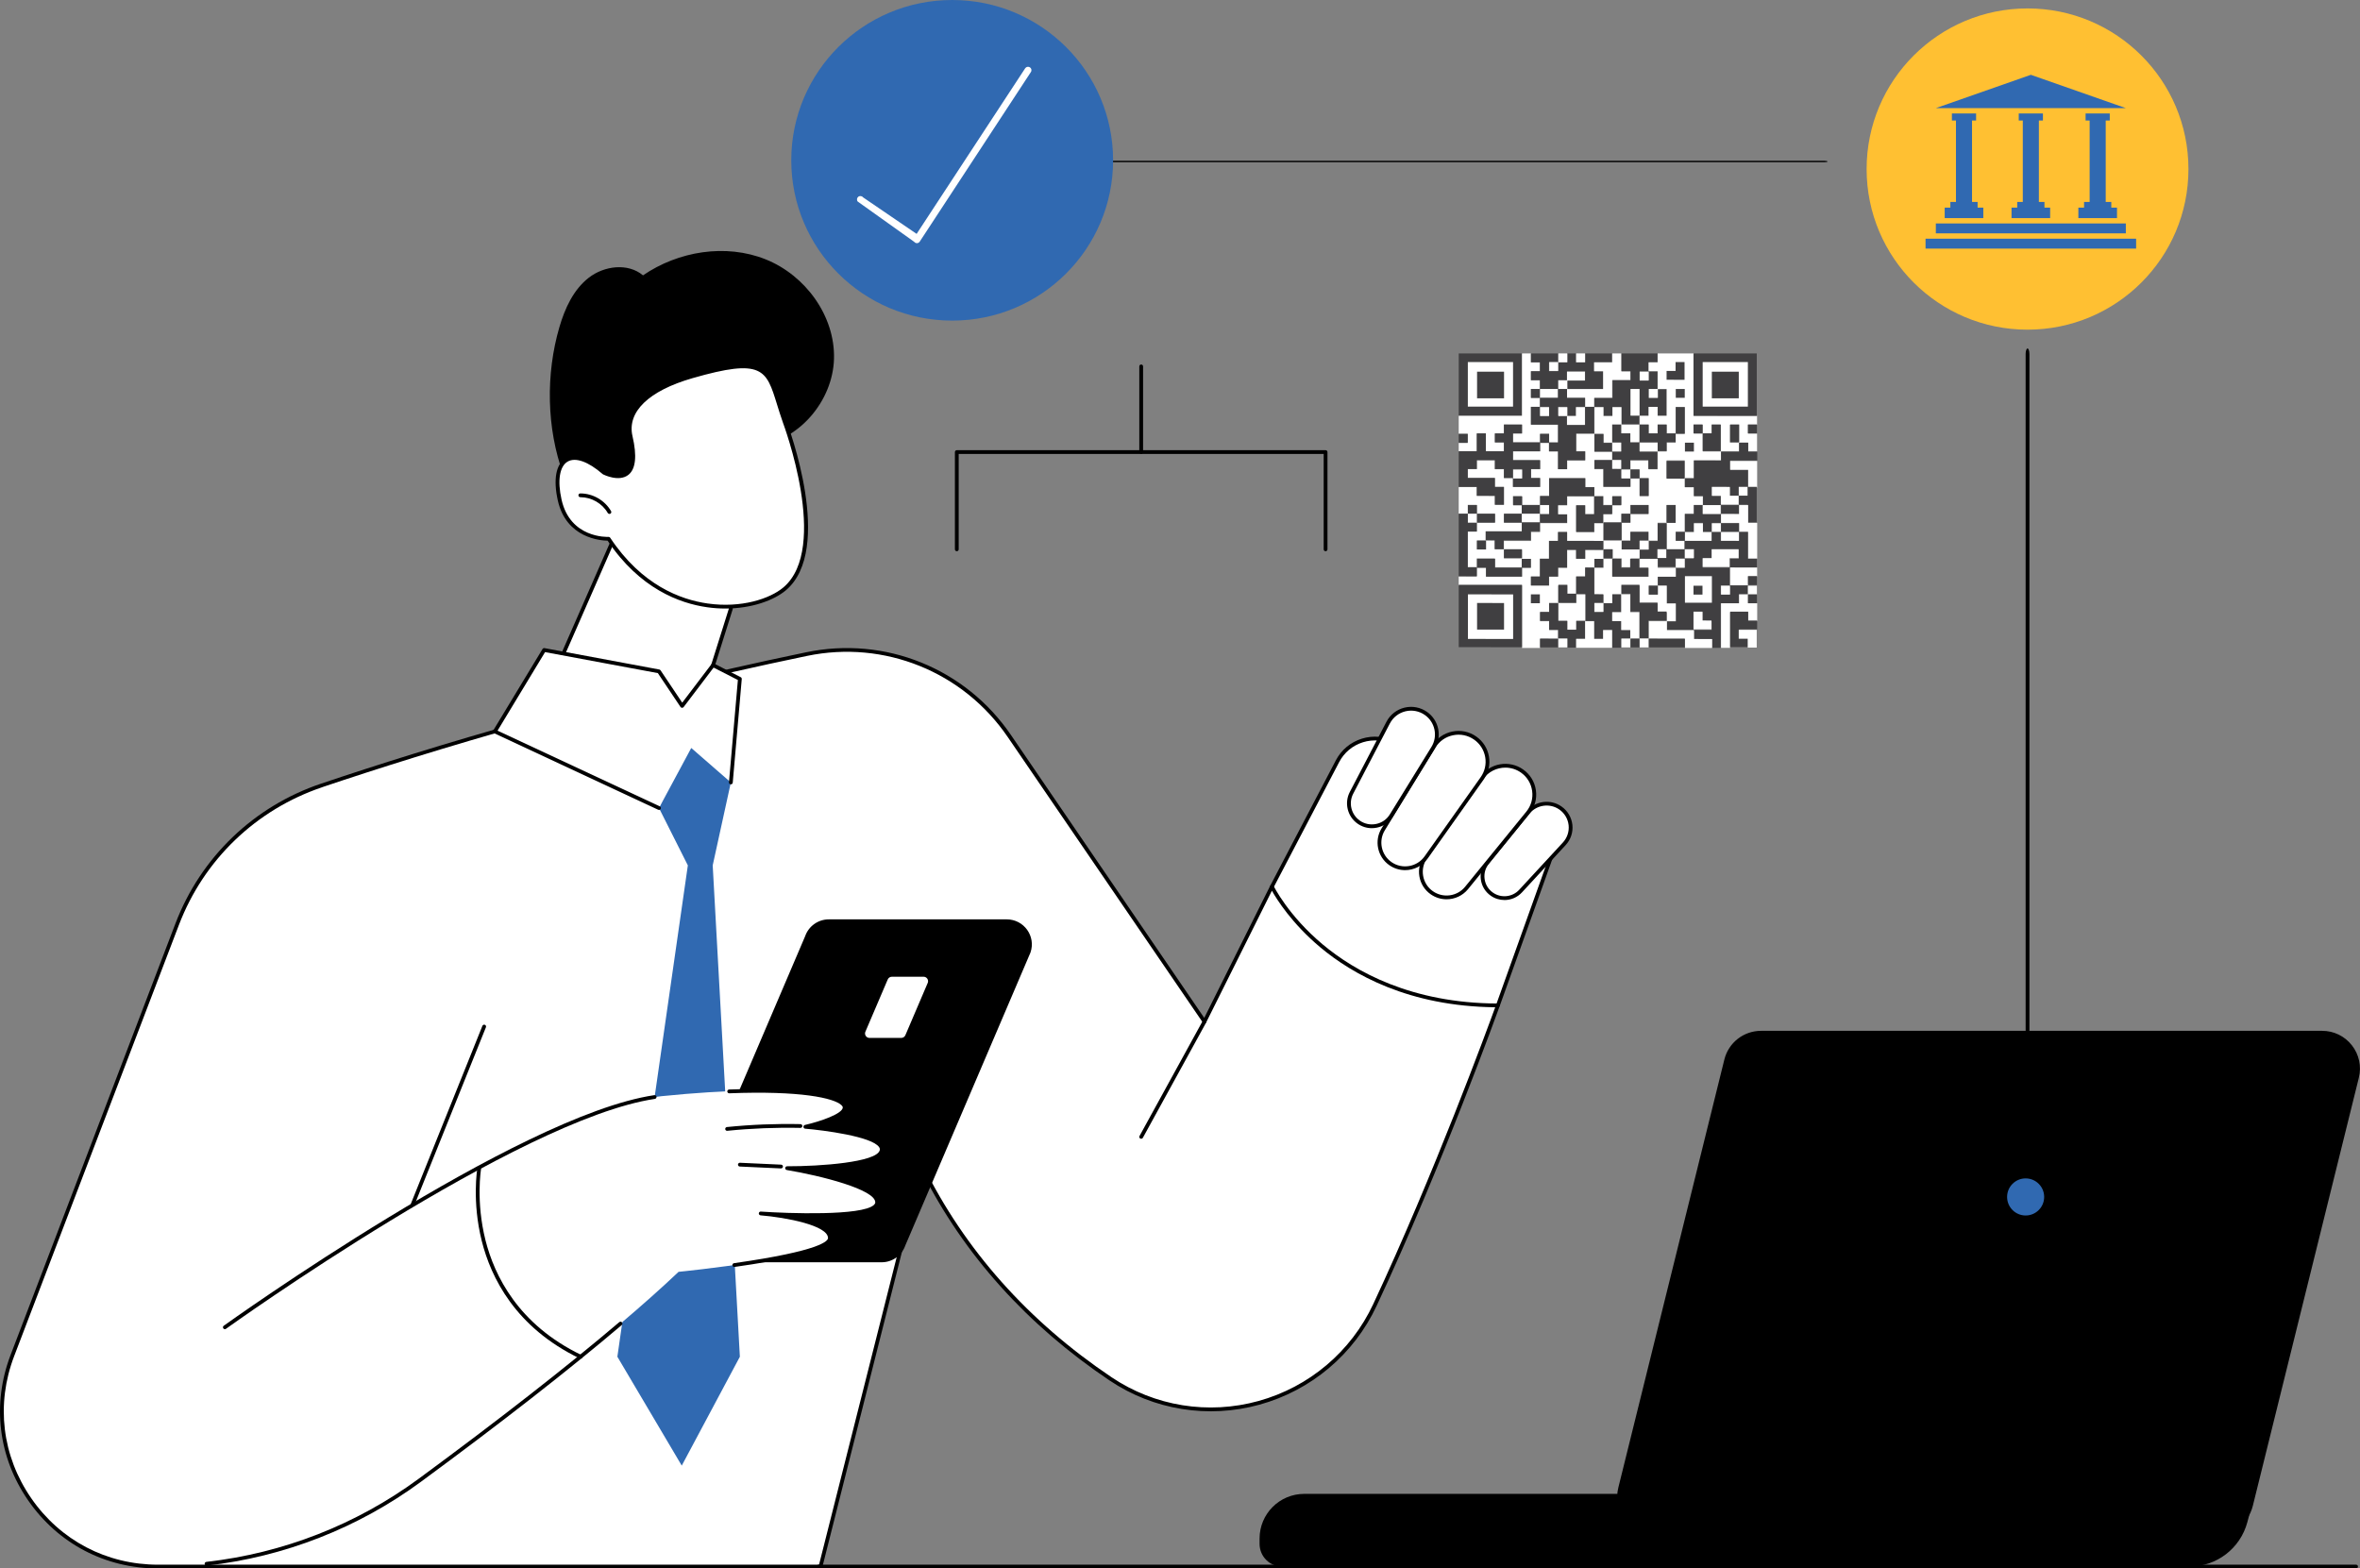 <svg width="322" height="214" viewBox="0 0 322 214" fill="none" xmlns="http://www.w3.org/2000/svg">
<rect x="0" y="0" width="322" height="214" fill="#808080" stroke="none"/>
<g clip-path="url(#clip0_2808_2998)">
<path d="M173.535 120.974L182.488 103.864C183.965 101.04 187.46 99.95 190.286 101.431L212.928 113.3L204.376 137.176L194.225 143.67L179.365 137.439L172.117 131.92L173.538 120.971L173.535 120.974Z" fill="white"/>
<path d="M194.225 143.927C194.191 143.927 194.158 143.92 194.124 143.907L179.264 137.676C179.244 137.668 179.226 137.656 179.207 137.643L171.96 132.123C171.887 132.067 171.849 131.976 171.861 131.886L173.282 120.94C173.287 120.909 173.295 120.881 173.308 120.855L182.261 103.743C183.007 102.315 184.265 101.267 185.804 100.785C187.344 100.305 188.979 100.452 190.407 101.202L213.05 113.071C213.163 113.13 213.215 113.264 213.174 113.385L204.621 137.261C204.603 137.315 204.565 137.362 204.518 137.39L194.367 143.886C194.326 143.912 194.277 143.927 194.228 143.927H194.225ZM179.497 137.212L194.202 143.379L204.164 137.004L212.611 113.421L190.167 101.656C188.863 100.97 187.367 100.836 185.959 101.274C184.552 101.712 183.4 102.673 182.718 103.977L173.788 121.048L172.394 131.804L179.497 137.212Z" fill="black"/>
<path d="M203.542 121.997C204.771 122.86 206.45 122.682 207.468 121.582L213.432 115.124C214.77 113.676 214.525 111.385 212.91 110.249C211.5 109.257 209.558 109.525 208.473 110.862L202.938 117.688C201.853 119.028 202.129 121.002 203.539 121.997H203.542Z" fill="white"/>
<path d="M205.265 122.798C204.614 122.798 203.958 122.605 203.395 122.208C202.651 121.685 202.175 120.904 202.049 120.007C201.925 119.111 202.17 118.232 202.739 117.528L208.274 110.703C209.441 109.265 211.541 108.971 213.06 110.04C213.892 110.625 214.429 111.538 214.538 112.545C214.646 113.553 214.313 114.555 213.623 115.3L207.659 121.757C207.024 122.445 206.148 122.801 205.265 122.801V122.798ZM203.692 121.785C204.81 122.571 206.352 122.409 207.279 121.404L213.244 114.947C213.83 114.31 214.114 113.455 214.024 112.594C213.931 111.733 213.473 110.955 212.763 110.455C211.466 109.546 209.671 109.793 208.677 111.022L203.142 117.848C202.661 118.438 202.457 119.18 202.56 119.933C202.666 120.688 203.067 121.345 203.692 121.783V121.785Z" fill="black"/>
<path d="M195.354 121.803C196.862 122.865 198.936 122.579 200.099 121.151L208.457 110.893C209.898 109.123 209.537 106.51 207.667 105.194C205.882 103.939 203.418 104.361 202.157 106.139L194.509 116.933C193.393 118.51 193.77 120.69 195.354 121.801V121.803Z" fill="white"/>
<path d="M197.371 122.698C196.619 122.698 195.86 122.473 195.204 122.015C194.382 121.437 193.835 120.574 193.664 119.585C193.494 118.598 193.719 117.603 194.3 116.786L201.948 105.992C203.286 104.104 205.921 103.65 207.817 104.985C208.78 105.663 209.4 106.678 209.56 107.84C209.72 109.002 209.4 110.144 208.659 111.056L200.3 121.314C199.561 122.221 198.471 122.698 197.371 122.698ZM205.391 104.735C204.231 104.735 203.087 105.276 202.369 106.291L194.721 117.085C194.22 117.791 194.026 118.649 194.173 119.5C194.321 120.353 194.793 121.097 195.501 121.595C196.893 122.574 198.823 122.308 199.897 120.992L208.256 110.734C208.907 109.935 209.188 108.932 209.046 107.912C208.904 106.892 208.362 106.003 207.517 105.407C206.871 104.954 206.127 104.735 205.391 104.735Z" fill="black"/>
<path d="M189.697 117.825C191.28 118.938 193.468 118.562 194.584 116.987L202.232 106.193C203.49 104.418 203.064 101.96 201.282 100.705C199.412 99.391 196.818 99.927 195.628 101.872L188.726 113.153C187.765 114.722 188.191 116.766 189.7 117.825H189.697Z" fill="white"/>
<path d="M191.714 118.722C190.963 118.722 190.206 118.5 189.547 118.036C187.935 116.902 187.476 114.697 188.504 113.019L195.405 101.738C196.018 100.736 196.991 100.053 198.143 99.816C199.298 99.576 200.465 99.818 201.429 100.496C202.348 101.143 202.961 102.107 203.152 103.212C203.343 104.315 203.09 105.428 202.441 106.343L194.793 117.137C194.062 118.17 192.895 118.722 191.712 118.722H191.714ZM189.844 117.616C191.309 118.644 193.339 118.296 194.372 116.84L202.02 106.046C202.589 105.245 202.811 104.268 202.643 103.3C202.475 102.331 201.938 101.483 201.132 100.916C200.287 100.321 199.262 100.11 198.249 100.318C197.237 100.527 196.384 101.127 195.847 102.006L188.945 113.287C188.059 114.735 188.455 116.637 189.847 117.616H189.844Z" fill="black"/>
<path d="M185.373 112.164C186.851 113.205 188.904 112.785 189.849 111.249L195.527 102.042C196.498 100.465 196.074 98.409 194.556 97.342C192.812 96.116 190.387 96.703 189.403 98.587L184.399 108.172C183.676 109.559 184.092 111.262 185.373 112.164Z" fill="white"/>
<path d="M187.168 112.996C186.476 112.996 185.804 112.785 185.223 112.375C183.844 111.404 183.389 109.546 184.169 108.054L189.173 98.468C189.676 97.504 190.57 96.806 191.632 96.549C192.693 96.291 193.812 96.505 194.705 97.131C196.33 98.272 196.787 100.491 195.746 102.176L190.069 111.383C189.573 112.187 188.79 112.733 187.863 112.924C187.631 112.97 187.398 112.996 187.168 112.996ZM185.52 111.955C186.176 112.416 186.972 112.581 187.76 112.421C188.545 112.262 189.209 111.798 189.63 111.115L195.307 101.908C196.204 100.452 195.811 98.54 194.408 97.553C193.639 97.012 192.673 96.829 191.756 97.051C190.841 97.273 190.069 97.876 189.635 98.708L184.632 108.293C183.971 109.559 184.355 111.133 185.526 111.955H185.52Z" fill="black"/>
<path d="M43.906 107.157C58.164 102.357 81.87 95.093 110.064 89.243C120.685 87.04 131.59 91.462 137.702 100.403L164.34 139.39L173.533 120.974C173.533 120.974 181.307 137.122 204.374 137.176C204.374 137.176 196.63 158.741 187.6 178.041C181.202 191.719 164.074 196.566 151.526 188.129C142.273 181.909 132.381 172.64 125.732 159.159L111.949 213.74H21.571C6.664 213.74 -3.621 198.846 1.687 184.952L24.177 126.091C27.591 117.158 34.824 110.213 43.906 107.155V107.157Z" fill="white"/>
<path d="M111.952 214H21.571C14.38 214 7.917 210.612 3.836 204.706C-0.245 198.8 -1.116 191.567 1.447 184.862L23.937 126.001C27.39 116.962 34.638 110.004 43.826 106.912C58.629 101.929 82.131 94.776 110.015 88.991C120.765 86.762 131.717 91.184 137.919 100.259L164.309 138.882L173.305 120.858C173.349 120.77 173.435 120.706 173.538 120.716C173.636 120.716 173.726 120.773 173.768 120.863C173.786 120.904 175.754 124.914 180.491 128.874C184.862 132.528 192.551 136.89 204.376 136.919C204.459 136.919 204.539 136.96 204.588 137.03C204.637 137.099 204.647 137.187 204.619 137.264C204.541 137.48 196.767 159.061 187.835 178.152C184.735 184.779 178.908 189.699 171.849 191.652C164.849 193.589 157.389 192.384 151.384 188.346C140.13 180.78 131.531 171.213 125.815 159.901L112.202 213.807C112.174 213.92 112.071 214.003 111.952 214.003V214ZM43.988 107.399C34.95 110.443 27.816 117.289 24.417 126.184L1.927 185.045C-0.573 191.587 0.276 198.645 4.259 204.412C8.242 210.179 14.55 213.485 21.568 213.485H111.75L125.484 159.097C125.51 158.991 125.6 158.914 125.706 158.904C125.812 158.891 125.918 158.95 125.965 159.045C131.637 170.548 140.287 180.262 151.67 187.915C157.552 191.868 164.857 193.048 171.709 191.152C178.624 189.24 184.33 184.419 187.365 177.93C195.669 160.179 202.974 140.269 204.007 137.429C192.221 137.31 184.529 132.927 180.137 129.248C176.258 125.996 174.202 122.705 173.54 121.53L164.57 139.501C164.528 139.583 164.448 139.637 164.355 139.642C164.265 139.645 164.177 139.606 164.126 139.532L137.487 100.545C131.404 91.642 120.659 87.303 110.115 89.491C82.255 95.268 58.779 102.416 43.986 107.394L43.988 107.399Z" fill="black"/>
<path d="M56.072 165.16C56.041 165.16 56.007 165.155 55.976 165.142C55.844 165.088 55.78 164.938 55.831 164.807L65.82 139.967C65.874 139.836 66.024 139.769 66.156 139.823C66.287 139.877 66.352 140.026 66.3 140.158L56.312 164.998C56.27 165.098 56.175 165.16 56.072 165.16Z" fill="black"/>
<path d="M155.705 155.373C155.664 155.373 155.62 155.363 155.581 155.343C155.457 155.273 155.411 155.118 155.478 154.992L164.113 139.266C164.18 139.142 164.337 139.096 164.464 139.163C164.588 139.233 164.634 139.387 164.567 139.514L155.932 155.239C155.886 155.325 155.798 155.373 155.705 155.373Z" fill="black"/>
<path d="M100.948 185.112L93.019 199.967L84.234 185.112L93.85 118.072L89.911 110.247L94.315 100.205L99.719 106.758L97.242 118.072L100.948 185.112Z" fill="#3069B1"/>
<path d="M120.29 172.223H96.015C93.667 172.223 92.016 169.917 92.778 167.701L109.852 127.74C110.327 126.362 111.626 125.437 113.088 125.437H137.363C139.711 125.437 141.362 127.743 140.6 129.959L123.526 169.919C123.051 171.298 121.752 172.223 120.29 172.223Z" fill="black"/>
<path d="M122.968 141.614H118.637C118.218 141.614 117.924 141.201 118.058 140.807L121.106 133.677C121.191 133.432 121.424 133.265 121.685 133.265H126.016C126.435 133.265 126.729 133.677 126.595 134.071L123.547 141.201C123.462 141.446 123.229 141.614 122.968 141.614Z" fill="white"/>
<path d="M109.88 153.737C109.88 153.737 115.222 152.531 115.245 151.104C115.268 149.679 108.752 147.687 90.252 149.563C77.965 150.81 57.516 163.225 53.081 166.611C52.809 169.363 52.481 172.11 52.218 174.859C51.479 182.561 50.926 190.299 51.115 198.042C51.177 200.596 51.322 203.147 51.567 205.69C53.527 204.564 55.431 203.324 57.267 201.977C68.545 193.68 83.131 182.497 92.587 173.527C92.587 173.527 113.236 171.501 113.236 168.92C113.236 166.338 103.795 165.565 103.795 165.565C103.795 165.565 119.67 166.675 119.683 164.052C119.698 161.429 107.395 159.383 107.395 159.383C107.395 159.383 119.525 159.424 120.269 157.043C121.016 154.662 109.878 153.74 109.878 153.74L109.88 153.737Z" fill="white"/>
<path d="M30.678 181.352C30.598 181.352 30.518 181.316 30.469 181.244C30.386 181.128 30.412 180.968 30.529 180.883C30.926 180.597 70.575 152.204 89.281 149.421C89.421 149.403 89.552 149.496 89.576 149.638C89.596 149.779 89.498 149.908 89.359 149.931C70.776 152.694 31.231 181.015 30.833 181.301C30.787 181.334 30.735 181.35 30.683 181.35L30.678 181.352Z" fill="black"/>
<path d="M100.186 172.859C100.06 172.859 99.949 172.767 99.931 172.638C99.91 172.496 100.008 172.367 100.15 172.347C112.05 170.659 112.975 169.296 112.975 168.92C112.975 167.211 107.328 166.113 103.772 165.82C103.63 165.807 103.524 165.686 103.534 165.544C103.544 165.402 103.668 165.291 103.81 165.307C107.545 165.567 117.601 165.915 119.238 164.4C119.362 164.287 119.422 164.171 119.422 164.049C119.432 162.3 112.024 160.414 107.352 159.638C107.22 159.615 107.124 159.496 107.137 159.362C107.148 159.228 107.261 159.125 107.395 159.125C112.001 159.136 119.52 158.569 120.024 156.966C120.073 156.809 120.047 156.664 119.944 156.512C118.96 155.054 112.329 154.201 109.86 153.998C109.733 153.987 109.632 153.887 109.625 153.758C109.617 153.632 109.702 153.516 109.826 153.487C111.962 153.005 114.977 151.946 114.989 151.101C114.989 150.988 114.896 150.872 114.816 150.795C113.806 149.81 109.191 148.792 99.502 149.169C99.499 149.169 99.494 149.169 99.492 149.169C99.355 149.169 99.238 149.06 99.233 148.921C99.228 148.78 99.339 148.658 99.481 148.653C111.869 148.174 114.628 149.888 115.178 150.426C115.4 150.643 115.509 150.872 115.506 151.112C115.488 152.238 113.039 153.139 111.353 153.626C114.026 153.925 119.35 154.706 120.375 156.224C120.566 156.505 120.615 156.814 120.52 157.121C119.938 158.978 113.618 159.471 109.924 159.599C113.623 160.365 119.954 161.98 119.944 164.055C119.944 164.323 119.825 164.567 119.595 164.779C118.283 165.992 112.817 166.124 108.674 166.036C111.094 166.58 113.497 167.482 113.497 168.922C113.497 169.484 113.497 170.978 100.228 172.859C100.215 172.859 100.202 172.859 100.192 172.859H100.186Z" fill="black"/>
<path d="M28.178 213.619C28.049 213.619 27.938 213.521 27.922 213.389C27.907 213.248 28.007 213.121 28.149 213.103C38.621 211.923 48.638 208.004 57.115 201.768C68.067 193.711 77.28 186.519 84.497 180.391C84.606 180.299 84.769 180.311 84.862 180.42C84.954 180.528 84.942 180.69 84.833 180.783C77.606 186.918 68.385 194.118 57.422 202.18C48.873 208.47 38.771 212.423 28.209 213.613C28.198 213.613 28.188 213.613 28.18 213.613L28.178 213.619Z" fill="black"/>
<path d="M106.569 159.419C106.569 159.419 106.561 159.419 106.556 159.419L100.935 159.161C100.793 159.154 100.682 159.035 100.69 158.891C100.698 158.749 100.819 158.638 100.959 158.646L106.579 158.904C106.721 158.911 106.832 159.03 106.825 159.172C106.819 159.311 106.703 159.416 106.566 159.416L106.569 159.419Z" fill="black"/>
<path d="M99.207 154.289C99.076 154.289 98.965 154.191 98.952 154.057C98.936 153.915 99.04 153.789 99.182 153.773C102.503 153.436 105.882 153.302 109.219 153.374C109.361 153.377 109.475 153.495 109.472 153.637C109.47 153.778 109.353 153.894 109.209 153.889C105.89 153.817 102.534 153.951 99.233 154.286C99.225 154.286 99.215 154.286 99.207 154.286V154.289Z" fill="black"/>
<path d="M79.21 185.37C79.171 185.37 79.135 185.362 79.099 185.344C70.311 181.11 66.98 174.292 65.732 169.316C64.381 163.931 65.117 159.481 65.125 159.434C65.148 159.295 65.282 159.197 65.422 159.223C65.561 159.246 65.657 159.38 65.634 159.52C65.626 159.563 64.908 163.926 66.238 169.208C67.463 174.07 70.727 180.734 79.324 184.875C79.453 184.937 79.507 185.091 79.445 185.218C79.401 185.31 79.308 185.364 79.213 185.364L79.21 185.37Z" fill="black"/>
<path d="M83.97 72.966L72.992 98.012L94.312 100.208L99.716 83.039C99.716 83.039 94.764 66.792 83.968 72.966H83.97Z" fill="white"/>
<path d="M94.315 100.463C94.315 100.463 94.297 100.463 94.289 100.463L72.969 98.267C72.887 98.26 72.814 98.211 72.773 98.141C72.732 98.069 72.726 97.984 72.76 97.909L83.738 72.863C83.761 72.811 83.797 72.77 83.846 72.742C86.538 71.204 89.113 70.902 91.502 71.845C97.213 74.105 99.861 82.603 99.972 82.961C99.987 83.01 99.987 83.064 99.972 83.113L94.568 100.282C94.535 100.391 94.434 100.463 94.323 100.463H94.315ZM73.372 97.791L94.132 99.929L99.447 83.039C99.171 82.188 96.511 74.383 91.306 72.325C89.092 71.448 86.695 71.727 84.174 73.147L73.375 97.791H73.372Z" fill="black"/>
<path d="M94.315 100.463C94.289 100.463 94.261 100.458 94.235 100.45C94.101 100.406 94.026 100.259 94.07 100.125L96.082 93.995C96.126 93.861 96.273 93.786 96.407 93.83C96.541 93.874 96.616 94.021 96.573 94.155L94.56 100.285C94.524 100.393 94.424 100.463 94.315 100.463Z" fill="black"/>
<path d="M67.517 99.798L74.243 88.684L89.911 91.604L93.067 96.317L97.291 90.756L100.948 92.629L99.719 106.758L94.315 102.053L89.911 110.247L67.517 99.798Z" fill="white"/>
<path d="M89.911 110.504C89.875 110.504 89.836 110.497 89.803 110.481L67.408 100.032C67.341 100.001 67.292 99.945 67.271 99.873C67.251 99.803 67.258 99.726 67.297 99.664L74.023 88.55C74.08 88.458 74.186 88.414 74.292 88.429L89.96 91.349C90.027 91.362 90.089 91.4 90.128 91.46L93.083 95.871L97.087 90.599C97.162 90.498 97.298 90.468 97.409 90.524L101.067 92.397C101.16 92.446 101.214 92.544 101.206 92.65L99.977 106.778C99.964 106.92 99.84 107.028 99.698 107.013C99.556 107 99.45 106.876 99.463 106.735L100.677 92.779L97.366 91.083L93.274 96.471C93.225 96.538 93.148 96.572 93.06 96.574C92.977 96.574 92.9 96.528 92.853 96.461L89.756 91.838L74.369 88.973L67.886 99.69L90.02 110.017C90.149 110.077 90.206 110.231 90.144 110.36C90.1 110.453 90.007 110.51 89.909 110.51L89.911 110.504Z" fill="black"/>
<path d="M76.322 44.642C77.069 42.086 78.231 39.52 80.338 37.886C82.446 36.252 85.693 35.85 87.731 37.569C92.559 34.263 99.019 33.212 104.456 35.382C109.89 37.551 113.951 43.114 113.791 48.953C113.631 54.792 108.87 60.327 103.04 60.855C102.11 65.924 97.345 69.758 92.241 70.547C87.63 71.258 78.696 69.719 76.864 64.728C74.56 58.451 74.454 51.03 76.322 44.642Z" fill="black"/>
<path d="M107.065 57.567C107.065 57.567 113.615 74.793 107.065 80.338C103.177 83.629 90.895 85.355 83.043 73.51C83.043 73.51 77.603 73.775 76.363 68.228C75.123 62.68 77.9 60.587 82.394 64.491C82.394 64.491 87.832 67.254 86.044 59.562C85.264 56.212 88.134 53.159 94.41 51.35C105.765 48.08 104.711 50.94 107.067 57.567H107.065Z" fill="white"/>
<path d="M98.967 83.028C98.164 83.028 97.332 82.974 96.477 82.851C92.695 82.315 87.282 80.3 82.901 73.767C81.994 73.757 77.262 73.451 76.108 68.282C75.467 65.416 75.855 63.324 77.169 62.543C78.456 61.778 80.359 62.394 82.534 64.272C82.766 64.383 84.445 65.138 85.409 64.385C86.233 63.741 86.365 62.092 85.789 59.618C84.949 56.011 88.064 52.906 94.336 51.102C104.396 48.206 105.014 50.198 106.502 55.009C106.731 55.748 106.99 56.586 107.307 57.477C107.592 58.224 113.837 74.94 107.23 80.534C105.644 81.877 102.617 83.028 98.967 83.028ZM83.04 73.252C83.126 73.252 83.208 73.296 83.255 73.368C87.54 79.833 92.85 81.815 96.549 82.34C101.132 82.992 105.047 81.704 106.894 80.14C113.233 74.772 106.886 57.828 106.822 57.658C106.822 57.658 106.822 57.655 106.822 57.653C106.502 56.748 106.241 55.905 106.011 55.161C104.549 50.432 104.055 48.84 94.483 51.597C88.511 53.316 85.528 56.199 86.297 59.503C86.93 62.226 86.739 64.004 85.732 64.793C84.443 65.8 82.366 64.764 82.278 64.721C82.26 64.71 82.242 64.7 82.227 64.684C80.253 62.971 78.507 62.352 77.44 62.986C76.345 63.636 76.038 65.573 76.619 68.171C77.797 73.435 82.821 73.263 83.033 73.252C83.038 73.252 83.04 73.252 83.046 73.252H83.04Z" fill="black"/>
<path d="M83.149 70.121C83.058 70.121 82.973 70.075 82.924 69.993C82.172 68.681 80.71 67.838 79.197 67.838C79.192 67.838 79.184 67.838 79.179 67.838C79.037 67.838 78.92 67.722 78.92 67.581C78.92 67.439 79.034 67.323 79.179 67.323H79.197C80.891 67.323 82.529 68.269 83.374 69.738C83.443 69.861 83.402 70.018 83.278 70.091C83.237 70.114 83.193 70.124 83.149 70.124V70.121Z" fill="black"/>
<path d="M321.465 214H111.693C111.551 214 111.435 213.884 111.435 213.742C111.435 213.601 111.551 213.485 111.693 213.485H321.465C321.607 213.485 321.724 213.601 321.724 213.742C321.724 213.884 321.607 214 321.465 214Z" fill="black"/>
<path d="M298.748 213.742H174.951C173.241 213.742 171.856 212.356 171.856 210.645V209.916C171.856 206.553 174.581 203.824 177.942 203.824H307.667L306.626 207.697C305.668 211.264 302.436 213.742 298.745 213.742H298.748Z" fill="black"/>
<path d="M302.367 209.254H225.812C222.542 209.254 220.143 206.182 220.928 203.008L235.395 144.598C235.95 142.351 237.968 140.774 240.279 140.774H316.834C320.104 140.774 322.504 143.845 321.718 147.02L307.251 205.43C306.696 207.677 304.681 209.254 302.367 209.254Z" fill="black"/>
<path d="M302.367 209.382H225.812C224.218 209.382 222.738 208.664 221.754 207.409C220.765 206.149 220.419 204.533 220.804 202.977L235.271 144.567C235.842 142.258 237.903 140.645 240.279 140.645H316.834C318.428 140.645 319.908 141.364 320.892 142.619C321.881 143.879 322.227 145.494 321.842 147.051L307.375 205.461C306.804 207.769 304.743 209.382 302.367 209.382ZM240.279 140.9C238.022 140.9 236.064 142.433 235.522 144.626L221.054 203.036C220.688 204.515 221.018 206.051 221.958 207.246C222.893 208.439 224.299 209.122 225.815 209.122H302.369C304.627 209.122 306.585 207.589 307.127 205.396L321.594 146.986C321.961 145.507 321.631 143.971 320.69 142.776C319.755 141.583 318.35 140.9 316.834 140.9H240.279Z" fill="black"/>
<path d="M278.908 163.31C278.908 164.707 277.777 165.84 276.379 165.84C274.982 165.84 273.85 164.707 273.85 163.31C273.85 161.913 274.982 160.78 276.379 160.78C277.777 160.78 278.908 161.913 278.908 163.31Z" fill="#3069B1"/>
<path d="M180.863 75.208C180.721 75.208 180.605 75.092 180.605 74.95V61.938H130.805V74.95C130.805 75.092 130.689 75.208 130.547 75.208C130.405 75.208 130.288 75.092 130.288 74.95V61.68C130.288 61.538 130.405 61.422 130.547 61.422H180.863C181.005 61.422 181.121 61.538 181.121 61.68V74.95C181.121 75.092 181.005 75.208 180.863 75.208Z" fill="black"/>
<path d="M276.638 141.292C276.496 141.292 276.379 140.954 276.379 140.537V48.301C276.379 47.884 276.496 47.546 276.638 47.546C276.78 47.546 276.896 47.884 276.896 48.301V140.534C276.896 140.951 276.78 141.289 276.638 141.289V141.292Z" fill="black"/>
<path d="M248.92 22.13H135.818C135.578 22.13 135.385 22.086 135.385 22.034C135.385 21.983 135.578 21.939 135.818 21.939H248.92C249.16 21.939 249.354 21.983 249.354 22.034C249.354 22.086 249.16 22.13 248.92 22.13Z" fill="black"/>
<path d="M155.705 61.935C155.563 61.935 155.447 61.819 155.447 61.677V49.992C155.447 49.85 155.563 49.734 155.705 49.734C155.847 49.734 155.963 49.85 155.963 49.992V61.677C155.963 61.819 155.847 61.935 155.705 61.935Z" fill="black"/>
<path d="M129.916 43.743C142.042 43.743 151.872 33.951 151.872 21.872C151.872 9.792 142.042 0 129.916 0C117.791 0 107.961 9.792 107.961 21.872C107.961 33.951 117.791 43.743 129.916 43.743Z" fill="#3069B1"/>
<path d="M125.099 33.174C124.957 33.174 124.82 33.109 124.733 32.994L117.025 27.496C116.867 27.295 116.904 27.001 117.105 26.846C117.307 26.688 117.602 26.725 117.757 26.927L125.065 31.911L139.876 9.317C140.016 9.104 140.305 9.045 140.522 9.184C140.736 9.324 140.798 9.611 140.655 9.828L125.487 32.967C125.403 33.093 125.267 33.171 125.118 33.177C125.112 33.177 125.105 33.177 125.099 33.177V33.174Z" fill="white"/>
<path d="M276.638 44.98C288.763 44.98 298.593 35.168 298.593 23.065C298.593 10.961 288.763 1.149 276.638 1.149C264.512 1.149 254.682 10.961 254.682 23.065C254.682 35.168 264.512 44.98 276.638 44.98Z" fill="#FFC032"/>
<path d="M269.62 15.481H266.319V16.442H266.872V27.924H269.065V16.442H269.62V15.481Z" fill="#3069B1"/>
<path d="M270.604 29.759V28.329H269.826V27.553H266.109V28.329H265.335V29.759H270.604Z" fill="#3069B1"/>
<path d="M278.738 15.481H275.439V16.442H275.992V27.924H278.185V16.442H278.738V15.481Z" fill="#3069B1"/>
<path d="M279.724 29.759V28.329H278.947V27.553H275.23V28.329H274.455V29.759H279.724Z" fill="#3069B1"/>
<path d="M287.858 15.481H284.56V16.442H285.113V27.814H287.305V16.442H287.858V15.481Z" fill="#3069B1"/>
<path d="M288.845 29.759V28.329H288.067V27.553H284.351V28.329H283.573V29.759H288.845Z" fill="#3069B1"/>
<path d="M290.051 30.488H264.128V31.838H290.051V30.488Z" fill="#3069B1"/>
<path d="M286.394 32.568H291.454V33.918H262.723V32.568H268.398H286.394Z" fill="#3069B1"/>
<path d="M277.09 10.207L264.128 14.752H290.051L277.09 10.207Z" fill="#3069B1"/>
<path d="M199.029 48.22L207.663 48.224V56.736L199.029 56.732V48.22Z" fill="#403F41"/>
<path d="M207.663 48.22L208.897 48.22V49.437L210.13 49.438V50.653L208.897 50.653V51.869L210.13 51.87V53.086L208.897 53.085V54.301L210.13 54.301V55.517L208.897 55.517V57.949L212.597 57.951V60.383L211.365 60.382V59.166L210.13 59.166V60.382L206.431 60.38V59.164L207.663 59.165V57.948L205.197 57.947V59.164L203.964 59.163V60.379L205.197 60.38V61.596L202.73 61.595V59.163L201.496 59.162V61.594L199.029 61.593V60.377L200.262 60.377V59.161L199.029 59.161V56.728L207.663 56.733V48.22Z" fill="white"/>
<path d="M208.874 48.22L212.574 48.221V49.438L211.342 49.438V50.653L212.574 50.654V49.438L213.808 49.439V48.222L215.041 48.223V49.439L216.274 49.44V48.223L219.975 48.225V49.441L217.509 49.44V50.656L218.742 50.657V53.089L213.808 53.087V51.871L216.274 51.872V50.656L213.808 50.654V51.871L212.574 51.87V53.086L210.107 53.085V51.869L208.874 51.869V50.652L210.107 50.653V49.437L208.874 49.436V48.22Z" fill="#403F41"/>
<path d="M212.626 48.22L213.853 48.22V49.429L212.626 49.429V48.22Z" fill="white"/>
<path d="M215.048 48.22L216.273 48.22V49.429L215.048 49.429V48.22Z" fill="white"/>
<path d="M219.965 48.22L221.199 48.22V50.653L222.433 50.653V51.87L219.965 51.869V54.3L217.499 54.299V55.515L216.264 55.514V54.298L213.799 54.297V53.081L218.732 53.084V50.651L217.499 50.651V49.435L219.965 49.436V48.22Z" fill="white"/>
<path d="M221.251 48.22L226.185 48.222V49.439L224.952 49.438V50.654L223.719 50.653V51.87L224.952 51.87V50.654L226.185 50.654V53.087L224.952 53.086V54.302L226.185 54.302V53.087L227.419 53.087V56.735L226.185 56.735V55.518L224.952 55.518V56.734L223.719 56.733V53.086L222.486 53.085V56.733L223.719 56.733V57.949L221.251 57.948V55.516L220.018 55.515V56.732L218.784 56.731V55.515L217.551 55.514V54.298L220.018 54.3V51.868L222.486 51.869V50.653L221.251 50.652V48.22Z" fill="#403F41"/>
<path d="M226.165 48.22L231.1 48.222V56.735L239.734 56.739V57.955L238.501 57.954V59.171L239.734 59.171V61.603L238.501 61.603V60.386L237.266 60.386V57.953L236.033 57.953V60.385L237.266 60.386V61.602L234.801 61.601V57.952L233.567 57.952V59.168L232.334 59.168V57.951L231.1 57.951V59.167L232.334 59.168V61.6L234.801 61.601V62.816L231.1 62.814V65.247L229.866 65.246V62.814L227.4 62.813V65.245L229.866 65.246V66.463L231.1 66.463V67.679L232.334 67.68V68.895L231.1 68.895V70.111L229.866 70.111V72.542L228.633 72.542V73.758L229.866 73.759V74.975L227.4 74.973V71.325L228.633 71.326V68.894L227.4 68.893V71.325L226.165 71.325V73.757L224.933 73.757V72.54L222.466 72.539V73.755L221.232 73.755V71.322L222.466 71.323V70.107L224.933 70.108V68.892L222.466 68.891V70.107L221.232 70.107V71.322L218.765 71.321V70.106L219.998 70.106V68.89L221.232 68.89V67.674L219.998 67.674V68.89L218.765 68.889V67.673L217.532 67.673V66.457L216.297 66.456V65.24L211.365 65.237V67.67L210.13 67.669V68.885L207.663 68.884V67.668L206.431 67.668V68.883L207.663 68.884V70.1L205.197 70.099V71.315L207.663 71.316V72.532L202.73 72.529V73.746L201.496 73.746V74.961L202.73 74.962V73.746L203.964 73.747V74.962L205.197 74.963V76.179L207.663 76.18V77.397L203.964 77.395V76.179L201.496 76.178V77.394L200.262 77.393V72.528L201.496 72.529V71.313L203.964 71.314V70.099L201.496 70.097V68.881L200.262 68.88V70.097L199.029 70.096V66.448L201.496 66.449V67.665L203.964 67.666V68.882L205.197 68.883V66.451L203.964 66.45V65.234L200.262 65.232V64.016L201.496 64.017V62.8L203.964 62.802V64.018L205.197 64.019V65.234L206.431 65.235V66.452L210.13 66.453V65.237L208.897 65.236V64.021L210.13 64.021V62.805L206.431 62.803V61.588L210.13 61.59V60.373L211.365 60.374V61.59L212.597 61.591V64.022L213.831 64.023V62.806L216.297 62.807V61.592L215.065 61.592V59.16L217.532 59.161V61.593L219.998 61.594V62.809L217.532 62.808V64.025L218.765 64.025V66.457L222.466 66.459V65.243L223.699 65.243V67.675L224.933 67.676V65.244L223.699 65.243V64.028L222.466 64.027V62.81L224.933 62.812V64.028L226.165 64.029V61.597L227.4 61.598V60.381L228.633 60.382V59.166L229.866 59.166V55.518L228.633 55.517V59.166L227.4 59.165V57.949L226.165 57.948V59.165L224.933 59.164V57.948L223.699 57.947V56.731L224.933 56.732V55.515L226.165 55.516V56.732L227.4 56.733V53.085L226.165 53.084V50.652L224.933 50.651V49.436L226.165 49.436V48.22Z" fill="white"/>
<path d="M231.061 48.22L239.695 48.224V56.736L231.061 56.732V48.22Z" fill="#403F41"/>
<path d="M200.273 49.399L206.441 49.402V55.481L200.273 55.478V49.399Z" fill="white"/>
<path d="M211.377 49.399L212.601 49.399V50.608L211.377 50.607V49.399Z" fill="white"/>
<path d="M228.616 49.399L229.841 49.399V51.817L227.39 51.816V50.607L228.616 50.607V49.399Z" fill="#403F41"/>
<path d="M232.315 49.399L238.482 49.402V55.481L232.315 55.478V49.399Z" fill="white"/>
<path d="M201.533 50.715L205.212 50.717V54.342L201.533 54.341V50.715Z" fill="#403F41"/>
<path d="M213.799 50.715L216.249 50.716V51.925L213.799 51.924V50.715Z" fill="white"/>
<path d="M223.719 50.715L224.945 50.715V51.924L223.719 51.924V50.715Z" fill="white"/>
<path d="M233.564 50.715L237.24 50.717V54.342L233.564 54.341V50.715Z" fill="#403F41"/>
<path d="M212.626 51.893L213.853 51.894V53.102L212.626 53.102V51.893Z" fill="white"/>
<path d="M208.874 53.071L210.1 53.072V54.28L208.874 54.28V53.071Z" fill="#403F41"/>
<path d="M210.128 53.071L212.58 53.072V54.281L210.128 54.28V53.071Z" fill="white"/>
<path d="M212.574 53.071L213.808 53.072V54.288L216.274 54.289V55.505L215.041 55.504V56.721L213.808 56.72V55.503L212.574 55.503V56.719L213.808 56.72V57.936L216.274 57.937V55.505L217.509 55.505V59.154L215.041 59.153V61.585L216.274 61.586V62.801L213.808 62.8V64.016L212.574 64.016V61.584L211.342 61.584V60.367L212.574 60.368V57.935L208.874 57.933V55.501L210.107 55.502V56.718L211.342 56.719V55.502L210.107 55.502V54.286L212.574 54.287V53.071Z" fill="#403F41"/>
<path d="M222.471 53.071L223.696 53.072V56.698L222.471 56.697V53.071Z" fill="white"/>
<path d="M224.974 53.071L226.199 53.072V54.28L224.974 54.28V53.071Z" fill="white"/>
<path d="M228.644 53.071L229.87 53.072V54.28L228.644 54.28V53.071Z" fill="#403F41"/>
<path d="M210.128 55.558L211.356 55.559V56.768L210.128 56.767V55.558Z" fill="white"/>
<path d="M212.626 55.558L213.853 55.559V56.768L212.626 56.767V55.558Z" fill="white"/>
<path d="M215.024 55.558L216.249 55.559V57.976L213.799 57.975V56.767L215.024 56.767V55.558Z" fill="white"/>
<path d="M217.551 55.558L218.777 55.559V56.768L220.003 56.768V55.559L221.228 55.56V57.977L220.003 57.977V60.394L218.777 60.393V59.185L217.551 59.184V55.558Z" fill="white"/>
<path d="M228.644 55.558L229.87 55.559V59.185L228.644 59.184V55.558Z" fill="#403F41"/>
<path d="M205.197 57.914L207.663 57.915V59.131L206.431 59.131V60.347L210.13 60.348V61.565L206.431 61.563V62.778L210.13 62.78V63.996L208.897 63.996V65.212L210.13 65.212V66.429L206.431 66.427V65.21L207.663 65.211V63.995L206.431 63.995V65.21L205.197 65.21V63.994L203.964 63.993V62.777L201.496 62.776V63.992L200.262 63.992V65.208L203.964 65.209V66.426L205.197 66.427V68.858L203.964 68.857V67.642L201.496 67.64V66.425L199.029 66.424V61.56L201.496 61.561V59.129L202.73 59.129V61.562L205.197 61.563V60.346L203.964 60.346V59.13L205.197 59.13V57.914Z" fill="#403F41"/>
<path d="M219.967 57.914L221.2 57.914V59.131L222.435 59.131V60.347L223.668 60.348V61.564L226.134 61.566V63.997L224.901 63.996V62.78L222.435 62.779V63.995L221.2 63.995V62.778L219.967 62.778V61.563L221.2 61.563V60.347L219.967 60.346V57.914Z" fill="#403F41"/>
<path d="M221.222 57.914L223.675 57.915V60.333L222.449 60.332V59.123L221.222 59.123V57.914Z" fill="white"/>
<path d="M223.719 57.914L224.945 57.914V59.124L226.17 59.124V57.915L227.397 57.916V59.125L228.623 59.125V60.334L227.397 60.333V61.542L226.17 61.542V60.333L223.719 60.331V57.914Z" fill="#403F41"/>
<path d="M231.061 57.914L232.288 57.914V59.123L231.061 59.123V57.914Z" fill="#403F41"/>
<path d="M233.541 57.914L234.767 57.914V61.541L232.315 61.54V59.122L233.541 59.123V57.914Z" fill="#403F41"/>
<path d="M236.067 57.914L237.293 57.914V60.332L236.067 60.331V57.914Z" fill="#403F41"/>
<path d="M238.489 57.914L239.715 57.914V59.123L238.489 59.123V57.914Z" fill="#403F41"/>
<path d="M199.029 59.221L200.255 59.222V60.43L199.029 60.429V59.221Z" fill="#403F41"/>
<path d="M210.128 59.221L211.356 59.221V60.43L210.128 60.429V59.221Z" fill="#403F41"/>
<path d="M217.551 59.221L218.777 59.221V60.43L220.003 60.43V61.639L217.551 61.638V59.221Z" fill="#403F41"/>
<path d="M219.967 60.399L221.192 60.4V61.609L219.967 61.608V60.399Z" fill="white"/>
<path d="M223.719 60.399L226.17 60.401V61.609L223.719 61.608V60.399Z" fill="white"/>
<path d="M229.894 60.399L231.119 60.4V61.609L229.894 61.608V60.399Z" fill="#403F41"/>
<path d="M237.294 60.399L238.528 60.4V61.616L239.762 61.617V62.832L236.06 62.83V64.047L238.528 64.048V66.48L237.294 66.48V67.695L236.06 67.695V66.479L233.595 66.478V67.694L234.828 67.694V68.91L232.361 68.909V67.693L231.127 67.693V66.477L229.894 66.476V65.26L231.127 65.26V62.828L234.828 62.83V61.615L237.294 61.616V60.399Z" fill="#403F41"/>
<path d="M217.551 62.757L220.003 62.758V63.967L221.228 63.968V65.176L222.456 65.177V66.386L218.777 66.384V63.967L217.551 63.966V62.757Z" fill="#403F41"/>
<path d="M219.967 62.757L221.192 62.758V63.967L219.967 63.966V62.757Z" fill="white"/>
<path d="M227.39 62.895L229.841 62.896V65.313L227.39 65.312V62.895Z" fill="#403F41"/>
<path d="M236.067 62.895L239.746 62.897V66.523L238.52 66.522V64.105L236.067 64.104V62.895Z" fill="white"/>
<path d="M206.458 64.073L207.683 64.073V65.282L206.458 65.281V64.073Z" fill="white"/>
<path d="M221.222 64.073L222.449 64.073V65.281L221.222 65.281V64.073Z" fill="white"/>
<path d="M222.471 64.073L223.696 64.073V65.281L222.471 65.281V64.073Z" fill="#403F41"/>
<path d="M211.363 65.251L216.295 65.253V66.47L217.53 66.471V67.686L213.829 67.684V68.9L212.595 68.9V70.116L213.829 70.117V71.332L210.128 71.331V70.115L211.363 70.115V68.899L210.128 68.898V67.683L211.363 67.683V65.251Z" fill="#403F41"/>
<path d="M223.719 65.251L224.945 65.251V67.669L223.719 67.668V65.251Z" fill="#403F41"/>
<path d="M233.564 66.429L236.014 66.431V67.639L237.24 67.639V68.848L234.79 68.847V67.638L233.564 67.638V66.429Z" fill="white"/>
<path d="M237.234 66.429L238.461 66.43V67.638L237.234 67.638V66.429Z" fill="white"/>
<path d="M238.461 66.429L239.687 66.43V71.264L238.461 71.264V68.846L237.234 68.846V67.637L238.461 67.638V66.429Z" fill="#403F41"/>
<path d="M206.458 67.736L207.683 67.737V68.945L206.458 68.945V67.736Z" fill="#403F41"/>
<path d="M213.831 67.736L217.532 67.738V70.17L216.297 70.17V68.953L215.065 68.953V72.601L217.532 72.602V71.386L218.765 71.387V73.819L213.831 73.817V72.6L212.597 72.6V73.816L211.365 73.816V76.248L210.13 76.247V78.679L208.897 78.678V79.895L211.365 79.896V78.679L212.597 78.68V77.464L213.831 77.465V75.032L215.065 75.033V76.249L216.297 76.25V75.034L218.765 75.035V76.251L217.532 76.251V77.466L216.297 77.466V78.682L215.065 78.681V81.113L213.831 81.113V79.897L212.597 79.896V82.329L211.365 82.328V83.544L210.13 83.543V84.759L211.365 84.76V85.976L212.597 85.977V87.193L210.13 87.191V88.407L207.663 88.406V79.894L199.029 79.89V78.674L201.496 78.675V77.459L202.73 77.46V78.675L207.663 78.678V77.462L208.897 77.462V76.247L207.663 76.246V75.029L205.197 75.028V73.813L208.897 73.814V72.598L210.13 72.598V71.382L213.831 71.384V70.169L212.597 70.168V68.951L213.831 68.952V67.736Z" fill="white"/>
<path d="M217.5 67.736L218.726 67.737V68.945L219.951 68.946V70.155L218.726 70.154V71.363L217.5 71.362V72.57L215.048 72.569V68.943L216.273 68.944V70.153L217.5 70.154V67.736Z" fill="#403F41"/>
<path d="M219.967 67.736L221.192 67.737V68.945L219.967 68.945V67.736Z" fill="#403F41"/>
<path d="M200.284 68.915L201.51 68.915V70.125L200.284 70.124V68.915Z" fill="#403F41"/>
<path d="M207.625 68.915L210.078 68.916V70.125L207.625 70.124V68.915Z" fill="#403F41"/>
<path d="M210.128 68.915L211.356 68.915V70.125L210.128 70.124V68.915Z" fill="white"/>
<path d="M222.471 68.915L224.922 68.916V70.125L222.471 70.124V68.915Z" fill="#403F41"/>
<path d="M227.39 68.915L228.616 68.915V71.333L227.39 71.333V68.915Z" fill="#403F41"/>
<path d="M231.119 68.915L232.346 68.915V70.125L234.798 70.126V71.334L233.572 71.334V72.542L232.346 72.541V71.333L231.119 71.332V72.541L229.894 72.54V70.124L231.119 70.124V68.915Z" fill="#403F41"/>
<path d="M232.315 68.915L234.767 68.916V70.125L232.315 70.124V68.915Z" fill="white"/>
<path d="M234.819 68.915L237.269 68.916V70.125L234.819 70.124V68.915Z" fill="#403F41"/>
<path d="M237.284 68.915L238.519 68.915V71.348L239.752 71.349V76.213L238.519 76.213V72.564L237.284 72.563V71.347L234.819 71.346V70.13L237.284 70.132V68.915Z" fill="white"/>
<path d="M199.029 70.094L200.262 70.094V71.31L201.496 71.311V72.527L200.262 72.526V77.391L201.496 77.391V78.607L199.029 78.606V70.094Z" fill="#403F41"/>
<path d="M200.284 70.094L201.51 70.094V71.303L200.284 71.302V70.094Z" fill="white"/>
<path d="M201.533 70.094L203.986 70.095V71.303L201.533 71.302V70.094Z" fill="#403F41"/>
<path d="M205.204 70.094L207.654 70.095V71.303L205.204 71.302V70.094Z" fill="#403F41"/>
<path d="M207.625 70.094L210.078 70.095V71.303L207.625 71.302V70.094Z" fill="white"/>
<path d="M221.222 70.094L222.449 70.094V71.303L221.222 71.302V70.094Z" fill="#403F41"/>
<path d="M207.632 71.271L210.1 71.272V72.488L208.867 72.487V73.704L205.166 73.702V74.918L203.933 74.918V73.702L202.7 73.701V72.485L207.632 72.487V71.271Z" fill="#403F41"/>
<path d="M218.8 71.271L221.251 71.272V73.69L218.8 73.689V71.271Z" fill="#403F41"/>
<path d="M226.17 71.4L227.397 71.401V75.027L226.17 75.026V76.235L223.719 76.234V75.025L224.945 75.026V73.817L226.17 73.818V71.4Z" fill="#403F41"/>
<path d="M231.119 71.4L232.346 71.401V72.609L233.572 72.61V73.819L229.894 73.817V72.608L231.119 72.609V71.4Z" fill="white"/>
<path d="M233.564 71.4L234.79 71.401V72.609L233.564 72.609V71.4Z" fill="white"/>
<path d="M234.819 71.4L237.269 71.402V72.61L234.819 72.609V71.4Z" fill="#403F41"/>
<path d="M212.574 72.579L213.808 72.58V73.796L218.742 73.799V75.014L216.274 75.013V76.23L215.041 76.229V75.013L213.808 75.012V77.444L212.574 77.444V78.659L211.342 78.659V79.876L208.874 79.874V78.658L210.107 78.658V76.227L211.342 76.228V73.795L212.574 73.796V72.579Z" fill="#403F41"/>
<path d="M222.449 72.579L224.9 72.581V73.79L223.675 73.789V74.998L221.222 74.996V73.788L222.449 73.788V72.579Z" fill="#403F41"/>
<path d="M228.644 72.579L229.87 72.58V73.789L228.644 73.788V72.579Z" fill="#403F41"/>
<path d="M233.543 72.579L234.776 72.58V73.796L237.242 73.798V72.581L238.477 72.582V76.231L239.71 76.231V77.447L236.009 77.445V76.229L237.242 76.23V75.013L233.543 75.011V76.228L232.31 76.228V77.443L236.009 77.445V79.877L234.776 79.877V81.093L236.009 81.093V79.877L238.477 79.879V81.094L237.242 81.094V82.31L234.776 82.309V88.389L233.543 88.388V87.172L231.075 87.171V85.955L233.543 85.957V84.74L232.31 84.739V83.524L231.075 83.523V85.955L227.376 85.954V84.737L228.609 84.738V82.306L227.376 82.306V79.873L226.141 79.873V78.656L228.609 78.657V77.442L229.842 77.442V76.226L231.075 76.227V75.01L229.842 75.01V73.794L233.543 73.796V72.579Z" fill="#403F41"/>
<path d="M234.819 72.579L237.269 72.581V73.79L234.819 73.788V72.579Z" fill="white"/>
<path d="M201.533 73.758L202.76 73.759V74.967L201.533 74.966V73.758Z" fill="#403F41"/>
<path d="M218.8 73.758L221.251 73.759V74.968L223.704 74.969V76.178L222.479 76.177V77.386L221.251 77.385V76.177L220.025 76.176V74.967L218.8 74.966V73.758Z" fill="white"/>
<path d="M223.719 73.758L224.945 73.759V74.967L223.719 74.966V73.758Z" fill="white"/>
<path d="M205.204 74.936L207.654 74.937V76.146L205.204 76.145V74.936Z" fill="#403F41"/>
<path d="M218.8 74.936L220.025 74.936V76.145L218.8 76.145V74.936Z" fill="#403F41"/>
<path d="M226.141 74.936L227.368 74.936V76.145L226.141 76.145V74.936Z" fill="white"/>
<path d="M227.368 74.936L229.82 74.937V76.146L228.594 76.145V77.353L226.141 77.352V76.144L227.368 76.145V74.936Z" fill="#403F41"/>
<path d="M229.894 74.936L231.119 74.936V76.145L229.894 76.145V74.936Z" fill="white"/>
<path d="M233.541 74.936L237.217 74.937V76.147L235.992 76.146V77.354L232.315 77.353V76.144L233.541 76.145V74.936Z" fill="white"/>
<path d="M201.533 76.252L203.986 76.253V77.462L207.663 77.463V78.672L202.76 78.669V77.461L201.533 77.46V76.252Z" fill="#403F41"/>
<path d="M207.625 76.252L208.852 76.253V77.461L207.625 77.461V76.252Z" fill="#403F41"/>
<path d="M217.551 76.252L218.777 76.253V77.461L217.551 77.46V76.252Z" fill="#403F41"/>
<path d="M218.784 76.252L220.018 76.253V78.684L224.952 78.687V77.471L223.719 77.47V76.255L226.185 76.256V77.471L228.652 77.473V78.688L226.185 78.687V79.904L224.952 79.903V81.119L226.185 81.12V79.904L227.419 79.904V82.337L228.652 82.337V84.769L227.419 84.768V83.552L226.185 83.552V82.336L223.719 82.335V79.903L221.251 79.901V81.117L220.018 81.117V82.333L218.784 82.333V81.116L217.551 81.115V77.467L218.784 77.468V76.252Z" fill="white"/>
<path d="M219.967 76.252L221.192 76.253V77.461L222.42 77.462V76.253L223.645 76.254V77.462L224.871 77.463V78.671L219.967 78.669V76.252Z" fill="#403F41"/>
<path d="M228.644 76.252L229.87 76.253V77.461L228.644 77.46V76.252Z" fill="white"/>
<path d="M216.281 77.43L217.515 77.431V81.079L218.748 81.08V82.296L217.515 82.296V83.512L218.748 83.512V82.296L219.982 82.297V81.08L221.215 81.081V83.513L219.982 83.513V84.728L221.215 84.729V85.945L222.45 85.946V87.162L221.215 87.161V88.377L219.982 88.376V85.945L218.748 85.944V87.16L217.515 87.16V84.727L216.281 84.727V81.079L215.048 81.078V78.646L216.281 78.646V77.43Z" fill="#403F41"/>
<path d="M236.067 77.43L239.746 77.432V78.641L238.52 78.64V79.849L236.067 79.848V77.43Z" fill="white"/>
<path d="M229.894 78.609L233.572 78.611V82.238L229.894 82.236V78.609Z" fill="white"/>
<path d="M238.489 78.609L239.715 78.61V79.819L238.489 79.819V78.609Z" fill="#403F41"/>
<path d="M199.029 79.787L207.663 79.791V88.303L199.029 88.299V79.787Z" fill="#403F41"/>
<path d="M212.626 79.787L213.853 79.787V80.996L215.079 80.996V82.206L212.626 82.204V79.787Z" fill="#403F41"/>
<path d="M221.222 79.787L223.69 79.788V82.22L226.155 82.221V83.437L227.39 83.438V84.654L224.923 84.652V87.085L223.69 87.084V83.436L222.456 83.435V81.003L221.222 81.003V79.787Z" fill="#403F41"/>
<path d="M224.974 79.916L226.199 79.917V81.125L224.974 81.124V79.916Z" fill="#403F41"/>
<path d="M231.061 79.916L232.288 79.917V81.125L231.061 81.124V79.916Z" fill="#403F41"/>
<path d="M234.819 79.916L236.044 79.917V81.125L234.819 81.124V79.916Z" fill="white"/>
<path d="M238.489 79.916L239.715 79.917V81.125L238.489 81.124V79.916Z" fill="white"/>
<path d="M200.284 81.095L206.453 81.098V87.178L200.284 87.175V81.095Z" fill="white"/>
<path d="M208.874 81.095L210.1 81.096V82.305L208.874 82.304V81.095Z" fill="#403F41"/>
<path d="M215.079 81.095L216.304 81.096V84.721L215.079 84.721V85.93L213.853 85.929V84.72L212.626 84.72V82.303L215.079 82.304V81.095Z" fill="white"/>
<path d="M221.2 81.095L222.435 81.096V83.528L223.668 83.528V87.177L222.435 87.176V85.96L221.2 85.959V84.743L219.967 84.742V83.527L221.2 83.527V81.095Z" fill="white"/>
<path d="M237.284 81.095L238.519 81.096V82.312L239.752 82.313V84.744L238.519 84.744V83.528L236.051 83.527V88.391L234.819 88.39V82.31L237.284 82.311V81.095Z" fill="white"/>
<path d="M238.489 81.095L239.715 81.096V82.305L238.489 82.304V81.095Z" fill="#403F41"/>
<path d="M201.533 82.272L205.212 82.274V85.9L201.533 85.898V82.272Z" fill="#403F41"/>
<path d="M211.363 82.272L212.595 82.273V84.704L213.829 84.705V85.921L215.063 85.922V84.705L216.295 84.706V87.138L215.063 87.138V88.353L213.829 88.353V87.137L212.595 87.137V85.921L211.363 85.92V84.704L210.128 84.703V83.487L211.363 83.488V82.272Z" fill="#403F41"/>
<path d="M217.551 82.272L218.777 82.273V83.481L217.551 83.48V82.272Z" fill="white"/>
<path d="M231.061 83.451L232.288 83.452V84.66L233.514 84.661V85.87L231.061 85.869V83.451Z" fill="white"/>
<path d="M236.067 83.451L238.52 83.452V84.661L239.746 84.661V85.871L237.293 85.869V87.078L238.52 87.078V88.287L236.067 88.285V83.451Z" fill="#403F41"/>
<path d="M216.273 84.758L217.5 84.758V87.176L218.726 87.176V85.968L219.952 85.969V88.385L215.048 88.383V87.175L216.273 87.175V84.758Z" fill="white"/>
<path d="M224.974 84.758L227.441 84.759V85.976L231.141 85.977V87.193L233.609 87.194V88.41L229.908 88.408V87.193L224.974 87.19V84.758Z" fill="white"/>
<path d="M237.234 85.936L239.687 85.937V88.354L238.461 88.354V87.145L237.234 87.145V85.936Z" fill="white"/>
<path d="M210.128 87.124L212.58 87.125V88.333L210.128 88.332V87.124Z" fill="#403F41"/>
<path d="M212.626 87.124L213.853 87.124V88.333L212.626 88.332V87.124Z" fill="white"/>
<path d="M221.222 87.124L222.449 87.124V88.333L221.222 88.332V87.124Z" fill="white"/>
<path d="M222.471 87.124L223.696 87.124V88.333L222.471 88.332V87.124Z" fill="#403F41"/>
<path d="M223.719 87.124L224.945 87.124V88.333L223.719 88.332V87.124Z" fill="white"/>
<path d="M224.974 87.124L229.878 87.126V88.334L224.974 88.332V87.124Z" fill="#403F41"/>
</g>
<defs>
<clipPath id="clip0_2808_2998">
<rect width="322" height="214" fill="white"/>
</clipPath>
</defs>
</svg>
